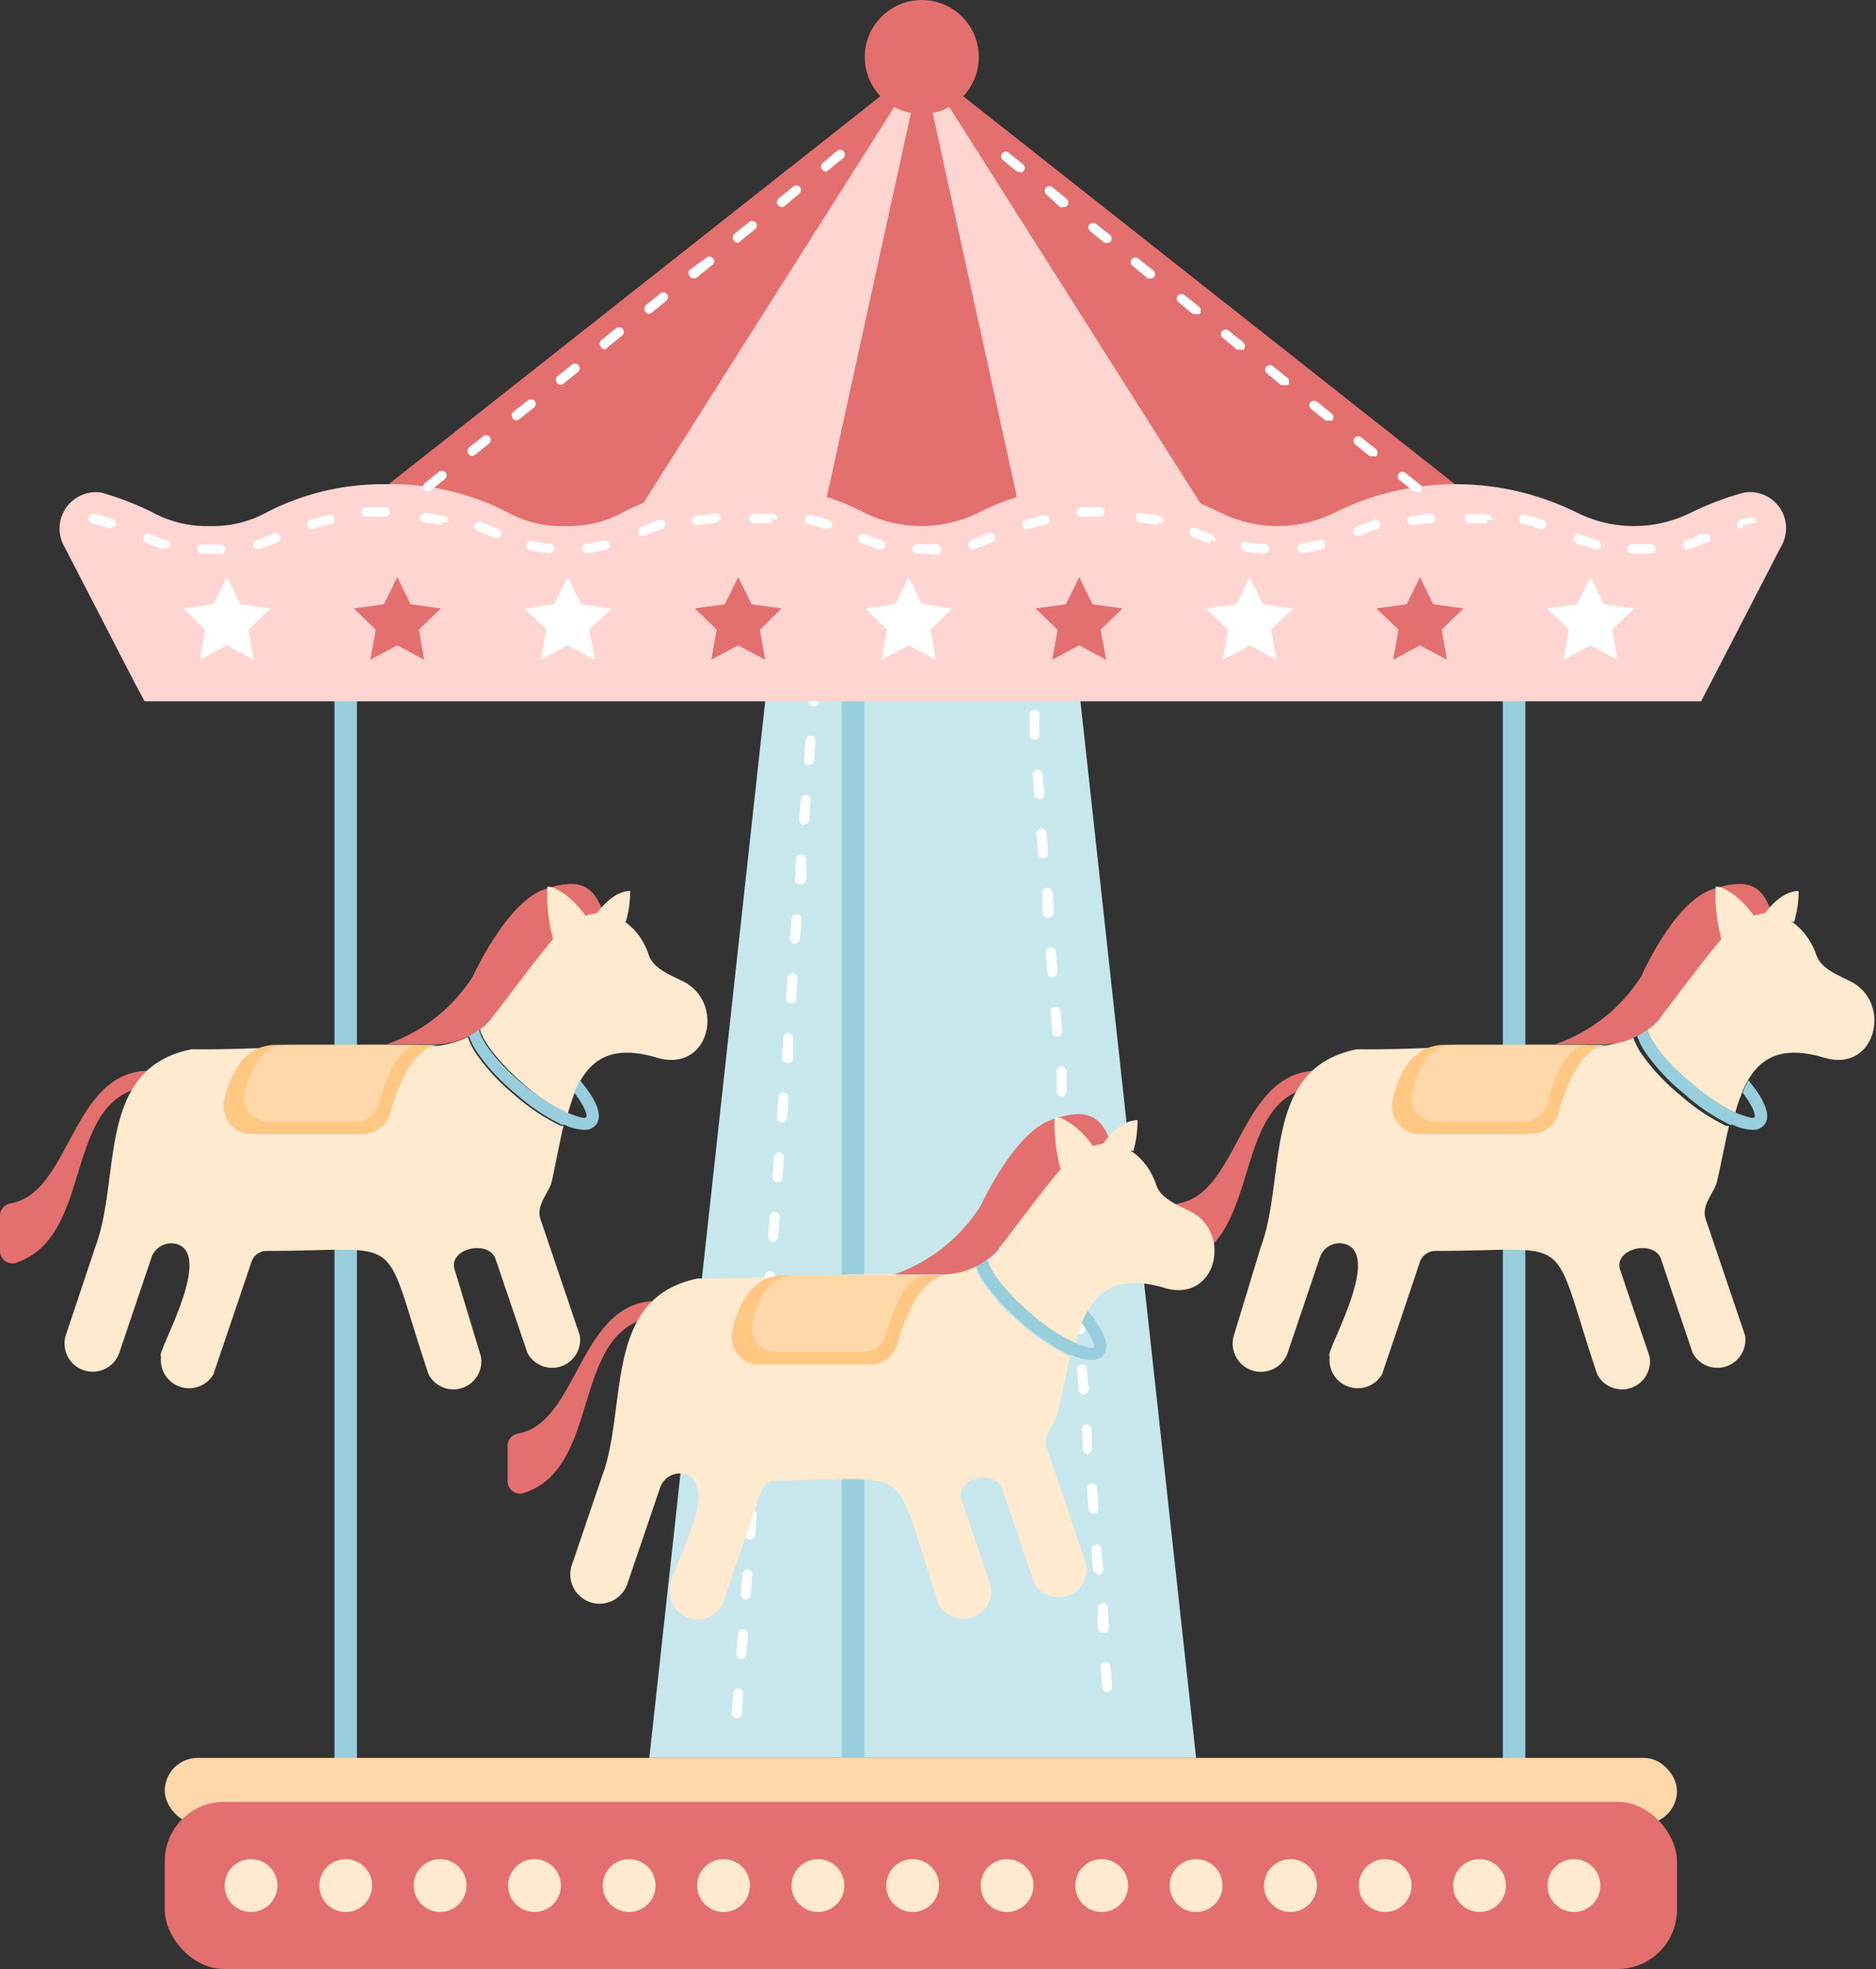   <svg xmlns="http://www.w3.org/2000/svg" viewBox="0 0 71.74 75.28">
   <rect x="0" y="0" width="71.74" height="75.28" fill="#333333" stroke="none"/>
   <g data-name="图层 2">
    <g data-name="图层 1">
     <polygon points="45.74 67.2 24.83 67.2 29.61 23.64 40.97 23.64 45.74 67.2" style="fill:#c7e7ed">
     </polygon>
     <path d="M28.16,65.69h0a.18.18,0,0,1-.18-.2l.06-.76a.2.2,0,0,1,.2-.18.19.19,0,0,1,.18.21l-.06.76A.19.19,0,0,1,28.16,65.69Zm14.18-1a.19.19,0,0,1-.19-.18l-.06-.76a.18.18,0,0,1,.17-.2.19.19,0,0,1,.21.17l.06.76a.2.2,0,0,1-.18.21Zm-14-1.27h0a.2.2,0,0,1-.18-.21l.06-.76a.19.19,0,0,1,.21-.17.18.18,0,0,1,.17.2l-.06.76A.19.19,0,0,1,28.33,63.42Zm13.83-1a.2.2,0,0,1-.19-.18l0-.76a.19.19,0,0,1,.17-.2.19.19,0,0,1,.21.17l.05.76a.19.19,0,0,1-.17.21ZM28.51,61.14h0a.19.19,0,0,1-.17-.21l.05-.76a.19.19,0,0,1,.21-.17.18.18,0,0,1,.17.2L28.7,61A.19.19,0,0,1,28.51,61.14Zm13.48-1A.19.19,0,0,1,41.8,60l-.06-.76a.19.19,0,0,1,.38,0l.06.76a.19.19,0,0,1-.18.21ZM28.68,58.86h0a.19.19,0,0,1-.18-.21l.06-.76a.18.18,0,0,1,.2-.17.19.19,0,0,1,.18.2l-.06.76A.19.19,0,0,1,28.68,58.86Zm13.14-1a.19.19,0,0,1-.19-.18l-.06-.76a.19.19,0,0,1,.17-.2.19.19,0,0,1,.21.17l.06.76a.19.19,0,0,1-.18.21Zm-13-1.27h0a.19.19,0,0,1-.18-.21l.06-.76a.19.19,0,0,1,.21-.17.19.19,0,0,1,.17.2L29,56.4A.19.19,0,0,1,28.85,56.58Zm12.79-1a.19.19,0,0,1-.19-.18l-.05-.75a.19.19,0,0,1,.17-.21.2.2,0,0,1,.21.18l0,.76a.19.19,0,0,1-.17.2ZM29,54.3h0a.19.19,0,0,1-.17-.2l.06-.76a.18.18,0,0,1,.2-.18.19.19,0,0,1,.17.2l-.05.76A.19.19,0,0,1,29,54.3Zm12.44-1a.19.19,0,0,1-.19-.17l-.06-.76a.19.19,0,0,1,.18-.21.19.19,0,0,1,.2.18l.06.76a.19.19,0,0,1-.17.2ZM29.2,52h0a.19.19,0,0,1-.18-.2l.06-.76a.19.19,0,0,1,.2-.18.19.19,0,0,1,.18.21l-.06.76A.19.19,0,0,1,29.2,52Zm12.1-1a.18.18,0,0,1-.19-.17l-.06-.76a.19.19,0,0,1,.17-.21.2.2,0,0,1,.21.18l.06.76a.2.2,0,0,1-.18.2ZM29.37,49.74h0a.2.2,0,0,1-.18-.2l.06-.76a.19.19,0,0,1,.21-.18.19.19,0,0,1,.17.21l-.06.76A.18.18,0,0,1,29.37,49.74Zm11.75-1a.19.19,0,0,1-.19-.17l0-.76a.19.19,0,0,1,.17-.21.21.21,0,0,1,.21.18l.05.76a.18.18,0,0,1-.17.2ZM29.55,47.46h0a.18.18,0,0,1-.17-.2l.05-.76a.21.21,0,0,1,.21-.18.19.19,0,0,1,.17.21l-.05.76A.19.19,0,0,1,29.55,47.46Zm11.4-1a.19.19,0,0,1-.19-.18l-.06-.76a.18.18,0,0,1,.18-.2.18.18,0,0,1,.2.17l.06.76a.18.18,0,0,1-.18.2ZM29.72,45.19h0a.18.18,0,0,1-.18-.2l.06-.76a.18.18,0,0,1,.2-.17.18.18,0,0,1,.18.2l-.06.76A.19.19,0,0,1,29.72,45.19Zm11.06-1a.19.19,0,0,1-.19-.18l-.06-.76a.18.18,0,0,1,.17-.2.19.19,0,0,1,.21.17L41,44a.19.19,0,0,1-.18.21ZM29.89,42.91h0a.2.2,0,0,1-.18-.21l.06-.76a.19.19,0,0,1,.21-.17.18.18,0,0,1,.17.2l-.06.76A.19.19,0,0,1,29.89,42.91Zm10.71-1a.19.19,0,0,1-.19-.18l0-.76a.19.19,0,0,1,.17-.2.2.2,0,0,1,.21.17l0,.76a.19.19,0,0,1-.17.21ZM30.07,40.63h0a.19.19,0,0,1-.17-.21l.06-.76a.18.18,0,0,1,.2-.17.19.19,0,0,1,.17.2l0,.76A.19.19,0,0,1,30.07,40.63Zm10.36-1a.19.19,0,0,1-.19-.18l-.06-.76a.19.19,0,0,1,.18-.2.18.18,0,0,1,.2.17l.06.76a.19.19,0,0,1-.17.21ZM30.24,38.35h0a.19.19,0,0,1-.18-.21l.06-.76a.18.18,0,0,1,.2-.17.19.19,0,0,1,.18.2l-.06.76A.19.19,0,0,1,30.24,38.35Zm10-1a.19.19,0,0,1-.19-.18L40,36.4a.19.19,0,0,1,.17-.2.2.2,0,0,1,.21.18l.06.75a.2.2,0,0,1-.18.21Zm-9.85-1.27h0a.2.2,0,0,1-.18-.2l.06-.76a.2.2,0,0,1,.21-.18.19.19,0,0,1,.17.2l-.06.76A.19.19,0,0,1,30.41,36.07Zm9.67-1a.19.19,0,0,1-.19-.17l0-.76a.19.19,0,0,1,.17-.21.19.19,0,0,1,.21.18l.05.76a.19.19,0,0,1-.17.2Zm-9.49-1.27h0a.19.19,0,0,1-.17-.2l.05-.76a.19.19,0,1,1,.38,0l0,.75A.19.19,0,0,1,30.59,33.79Zm9.32-1a.19.19,0,0,1-.19-.17l-.06-.76a.19.19,0,0,1,.18-.21.2.2,0,0,1,.2.18l.06.76a.19.19,0,0,1-.18.2Zm-9.15-1.27h0a.19.19,0,0,1-.18-.2l.06-.76a.19.19,0,0,1,.2-.18.19.19,0,0,1,.18.21l-.06.76A.19.19,0,0,1,30.76,31.51Zm9-1a.18.18,0,0,1-.19-.17l-.06-.76a.19.19,0,1,1,.38,0l.06.76a.18.18,0,0,1-.18.2Zm-8.81-1.27h0a.19.19,0,0,1-.18-.2l.06-.76a.19.19,0,1,1,.38,0l-.06.76A.18.18,0,0,1,30.93,29.23Zm8.63-1a.19.19,0,0,1-.19-.17l0-.76a.18.18,0,0,1,.17-.2.19.19,0,0,1,.21.17l0,.76a.18.18,0,0,1-.17.2ZM31.11,27h0a.18.18,0,0,1-.17-.2L31,26a.18.18,0,0,1,.2-.18.19.19,0,0,1,.17.21l-.05.76A.19.19,0,0,1,31.11,27Zm8.28-1a.19.19,0,0,1-.19-.18L39.14,25a.18.18,0,0,1,.18-.2.19.19,0,0,1,.2.17l.06.76a.19.19,0,0,1-.18.21Zm-8.11-1.27h0a.19.19,0,0,1-.18-.21l0-.51h.6a.19.19,0,0,1,.19.19.18.18,0,0,1-.19.19h-.25v.16A.19.19,0,0,1,31.28,24.68Zm7.31-.34h-.76a.18.18,0,0,1-.19-.19.19.19,0,0,1,.19-.19h.76a.19.19,0,0,1,.19.19A.18.18,0,0,1,38.59,24.34Zm-2.29,0h-.76a.19.19,0,0,1-.19-.19.2.2,0,0,1,.19-.19h.76a.19.19,0,0,1,.19.19A.18.18,0,0,1,36.3,24.34Zm-2.28,0h-.76a.18.18,0,0,1-.19-.19.19.19,0,0,1,.19-.19H34a.2.2,0,0,1,.19.19A.19.19,0,0,1,34,24.34Z" style="fill:#fff">
     </path>
     <rect x="12.78" y="26.09" width="0.86" height="41.75" rx="0.39" transform="translate(26.43 93.92) rotate(180)" style="fill:#98cedb">
     </rect>
     <path d="M5.72,40.93c-3,0-3,4.67-5.31,5.07a.48.48,0,0,0-.41.48l0,1.35a.47.47,0,0,0,.59.45c3.1-1,1.72-6.41,5.14-6.76Z" style="fill:#e36f6f">
     </path>
     <path d="M18.36,39.33c0,.2.39,1,1.67,2.12a7.59,7.59,0,0,0,1.68,1.13c.08-.27.16-.53.25-.77a4.12,4.12,0,0,1,.22-.47c.52-.93,1.35-1.38,2.93-.91,2.05.61,2.63-2.13,1-2.92-.48-.24-1.12-.48-1.3-1-.94-2.89-5.59-2-5.33,1.08a3.14,3.14,0,0,1-.67,1.27,2.37,2.37,0,0,1-.43.4Z" style="fill:#ffe9cf">
     </path>
     <path d="M4.56,51.72,5.8,48.05a.8.8,0,0,1,1-.48c1.37.5-.88,4.23-.64,4.28a1.08,1.08,0,0,0,2,.69l1.46-4.31a.6.6,0,0,1,.57-.41c5.48,0,4.33-.85,6.2,4.72a1.07,1.07,0,0,0,2-.69L17.4,48.58c-.32-.86,1.3-1.21,1.55-.45l1.22,3.59a1.07,1.07,0,0,0,2-.68l-1.5-4.43c-.19-.54.32-1,.43-1.44h0c.16-.73.29-1.47.45-2.13l-.1,0a7.76,7.76,0,0,1-1.77-1.18,7.86,7.86,0,0,1-1.45-1.55,2.48,2.48,0,0,1-.34-.67,3.67,3.67,0,0,1-1.26.35c-3.51-.17-6.66.16-9.3.12-3.68.73-2.68,4.91-3.69,7.57L2.53,51A1.07,1.07,0,0,0,4.56,51.72Z" style="fill:#ffe9cf">
     </path>
     <path d="M17.93,39.59a2.48,2.48,0,0,0,.34.67,7.86,7.86,0,0,0,1.45,1.55A7.76,7.76,0,0,0,21.49,43l.1,0a2,2,0,0,0,.74.19.55.55,0,0,0,.45-.18c.22-.26.14-.69-.26-1.27-.1-.14-.21-.29-.34-.44a4.12,4.12,0,0,0-.22.47c.39.51.51.85.46.93s-.31,0-.71-.16A7.59,7.59,0,0,1,20,41.45c-1.28-1.08-1.7-1.92-1.67-2.12A3.5,3.5,0,0,1,17.93,39.59Z" style="fill:#98cedb">
     </path>
     <path d="M17.93,39.59a3.5,3.5,0,0,0,.43-.26s0,0,0,0l.05,0a2.37,2.37,0,0,0,.43-.4c-.37-.11-.67-.09-.84.11A.59.59,0,0,0,17.93,39.59Z" style="fill:#98cedb">
     </path>
     <path d="M23.06,34.86c-1.5.28-1.38.3-4.21,4a2.85,2.85,0,0,1-2.18,1.06l-1.88,0a6.35,6.35,0,0,0,3.3-2.61s1.27-2.79,2.7-3.3S22.72,33.92,23.06,34.86Z" style="fill:#e36f6f">
     </path>
     <path d="M23.93,35.24a4.1,4.1,0,0,0,.17-1.18c-.76,0-1.38,1-1.38,1Z" style="fill:#ffe9cf">
     </path>
     <path d="M22.54,35.3c-.27-.67-1.22-1.45-1.61-1.4a6.66,6.66,0,0,0,.22,2Z" style="fill:#ffe9cf">
     </path>
     <path d="M16.84,39.94c-1,0-1.65,1.62-1.92,2.62a1.09,1.09,0,0,1-1.07.79H9.65a1.06,1.06,0,0,1-1.08-1.26c.22-1,.75-2.15,2-2.15Z" style="fill:#ffc782">
     </path>
     <path d="M16.05,39.94c-.85,0-1.33,1.39-1.56,2.26a.89.89,0,0,1-.86.68h-3.4a.9.9,0,0,1-.87-1.09c.18-.83.6-1.85,1.63-1.85Z" style="fill:#ffd7a8">
     </path>
     <rect x="57.46" y="26.09" width="0.86" height="41.75" rx="0.39" transform="translate(115.79 93.92) rotate(180)" style="fill:#98cedb">
     </rect>
     <path d="M50.4,40.93c-3,0-3,4.67-5.32,5.07a.48.48,0,0,0-.4.48l0,1.35a.47.47,0,0,0,.59.45c3.1-1,1.72-6.41,5.14-6.76Z" style="fill:#e36f6f">
     </path>
     <path d="M63,39.33c0,.2.39,1,1.66,2.12a7.6,7.6,0,0,0,1.69,1.13,5.79,5.79,0,0,1,.25-.77,2.92,2.92,0,0,1,.22-.47c.52-.93,1.35-1.38,2.93-.91,2,.61,2.63-2.13,1-2.92-.47-.24-1.11-.48-1.29-1-1-2.89-5.59-2-5.33,1.08a3.27,3.27,0,0,1-.67,1.27,2.37,2.37,0,0,1-.43.4Z" style="fill:#ffe9cf">
     </path>
     <path d="M49.24,51.72l1.24-3.67a.79.79,0,0,1,1-.48c1.38.5-.88,4.23-.63,4.28a1.08,1.08,0,0,0,2,.69s1.07-3.16,1.45-4.31a.63.63,0,0,1,.58-.41c5.47,0,4.33-.85,6.2,4.72a1.07,1.07,0,0,0,2-.69s-.72-2.1-1.11-3.27c-.32-.86,1.29-1.21,1.55-.45.37,1.12,1.21,3.59,1.21,3.59a1.07,1.07,0,0,0,2-.68l-1.5-4.43c-.19-.54.32-1,.43-1.44h0c.17-.73.3-1.47.46-2.13l-.11,0a7.72,7.72,0,0,1-1.76-1.18,7.94,7.94,0,0,1-1.46-1.55,2.81,2.81,0,0,1-.34-.67,3.61,3.61,0,0,1-1.26.35c-3.5-.17-6.66.16-9.3.12-3.67.73-2.68,4.91-3.68,7.57L47.2,51A1.08,1.08,0,0,0,49.24,51.72Z" style="fill:#ffe9cf">
     </path>
     <path d="M62.6,39.59a2.81,2.81,0,0,0,.34.67,7.94,7.94,0,0,0,1.46,1.55A7.72,7.72,0,0,0,66.16,43l.11,0a1.91,1.91,0,0,0,.74.19.55.55,0,0,0,.45-.18c.22-.26.13-.69-.26-1.27-.1-.14-.21-.29-.34-.44a2.92,2.92,0,0,0-.22.47c.39.51.5.85.46.93s-.31,0-.71-.16a7.6,7.6,0,0,1-1.69-1.13C63.43,40.37,63,39.53,63,39.33A3.65,3.65,0,0,1,62.6,39.59Z" style="fill:#98cedb">
     </path>
     <path d="M62.6,39.59a3.65,3.65,0,0,0,.44-.26v0l.06,0a2.37,2.37,0,0,0,.43-.4c-.37-.11-.68-.09-.85.11A.61.61,0,0,0,62.6,39.59Z" style="fill:#98cedb">
     </path>
     <path d="M67.74,34.86c-1.51.28-1.38.3-4.22,4a2.81,2.81,0,0,1-2.18,1.06l-1.87,0a6.35,6.35,0,0,0,3.3-2.61S64,34.49,65.47,34,67.4,33.92,67.74,34.86Z" style="fill:#e36f6f">
     </path>
     <path d="M68.61,35.24a4.1,4.1,0,0,0,.17-1.18c-.77,0-1.39,1-1.39,1Z" style="fill:#ffe9cf">
     </path>
     <path d="M67.22,35.3c-.27-.67-1.22-1.45-1.61-1.4a6.36,6.36,0,0,0,.22,2Z" style="fill:#ffe9cf">
     </path>
     <path d="M61.52,39.94c-1.05,0-1.65,1.62-1.92,2.62a1.1,1.1,0,0,1-1.07.79h-4.2a1.06,1.06,0,0,1-1.08-1.26c.22-1,.74-2.15,2-2.15Z" style="fill:#ffc782">
     </path>
     <path d="M60.73,39.94c-.85,0-1.34,1.39-1.56,2.26a.89.89,0,0,1-.86.68h-3.4A.9.9,0,0,1,54,41.79c.17-.83.6-1.85,1.63-1.85Z" style="fill:#ffd7a8">
     </path>
     <rect x="32.19" y="23.48" width="0.86" height="44.35" rx="0.41" transform="translate(65.24 91.32) rotate(180)" style="fill:#98cedb">
     </rect>
     <path d="M25.13,49.73c-3,0-3,4.67-5.32,5.07a.48.48,0,0,0-.4.48l0,1.35a.47.47,0,0,0,.59.45c3.11-.95,1.73-6.41,5.15-6.76Z" style="fill:#e36f6f">
     </path>
     <path d="M37.77,48.13c0,.2.38,1,1.66,2.13a7.62,7.62,0,0,0,1.69,1.12,5.21,5.21,0,0,1,.25-.76,3,3,0,0,1,.22-.48c.51-.93,1.34-1.38,2.93-.91,2,.61,2.62-2.12,1-2.92-.47-.24-1.12-.48-1.3-1-.94-2.89-5.58-2-5.32,1.09a3.21,3.21,0,0,1-.68,1.26,2.3,2.3,0,0,1-.42.4Z" style="fill:#ffe9cf">
     </path>
     <path d="M24,60.52l1.25-3.67a.79.79,0,0,1,1-.48c1.38.5-.88,4.24-.63,4.29a1.07,1.07,0,0,0,2,.68L29.11,57a.63.63,0,0,1,.58-.41c5.47,0,4.33-.85,6.2,4.72a1.07,1.07,0,0,0,2-.68s-.72-2.11-1.11-3.28c-.32-.85,1.29-1.2,1.54-.45.38,1.13,1.22,3.59,1.22,3.59a1.07,1.07,0,0,0,2-.68l-1.5-4.43c-.19-.54.32-.94.43-1.44h0c.17-.73.3-1.46.46-2.13l-.11,0a8.45,8.45,0,0,1-1.76-1.18,8.26,8.26,0,0,1-1.46-1.56,2.64,2.64,0,0,1-.34-.67,3.91,3.91,0,0,1-1.26.36c-3.5-.18-6.66.16-9.3.11-3.67.73-2.68,4.92-3.68,7.57l-1.16,3.41A1.07,1.07,0,0,0,24,60.52Z" style="fill:#ffe9cf">
     </path>
     <path d="M37.33,48.39a2.64,2.64,0,0,0,.34.67,8.26,8.26,0,0,0,1.46,1.56,8.45,8.45,0,0,0,1.76,1.18l.11,0a1.87,1.87,0,0,0,.74.19.57.57,0,0,0,.45-.18c.22-.26.13-.68-.27-1.27a3.88,3.88,0,0,0-.33-.44,3,3,0,0,0-.22.48c.38.5.5.84.46.92s-.31,0-.71-.16a7.62,7.62,0,0,1-1.69-1.12c-1.28-1.09-1.69-1.93-1.66-2.13A3.65,3.65,0,0,1,37.33,48.39Z" style="fill:#98cedb">
     </path>
     <path d="M37.33,48.39a3.65,3.65,0,0,0,.44-.26v0a.11.11,0,0,1,.06,0,2.3,2.3,0,0,0,.42-.4c-.37-.1-.67-.09-.84.11A.61.61,0,0,0,37.33,48.39Z" style="fill:#98cedb">
     </path>
     <path d="M42.47,43.66c-1.51.28-1.38.3-4.22,4a2.84,2.84,0,0,1-2.18,1.06c-1.3,0-1.87,0-1.87,0a6.44,6.44,0,0,0,3.3-2.62s1.26-2.78,2.7-3.29S42.13,42.73,42.47,43.66Z" style="fill:#e36f6f">
     </path>
     <path d="M43.34,44a4.23,4.23,0,0,0,.16-1.18c-.76,0-1.38,1-1.38,1Z" style="fill:#ffe9cf">
     </path>
     <path d="M41.94,44.1c-.26-.67-1.22-1.45-1.61-1.4a6.69,6.69,0,0,0,.23,2Z" style="fill:#ffe9cf">
     </path>
     <path d="M36.25,48.75c-1,0-1.65,1.61-1.93,2.62a1.09,1.09,0,0,1-1.07.79H29.06A1.06,1.06,0,0,1,28,50.9c.22-1,.74-2.15,2-2.15Z" style="fill:#ffc782">
     </path>
     <path d="M35.45,48.75c-.84,0-1.33,1.38-1.55,2.25a.9.9,0,0,1-.87.68H29.64a.89.89,0,0,1-.87-1.08c.17-.84.6-1.85,1.63-1.85Z" style="fill:#ffd7a8">
     </path>
     <polygon points="35.25 2.43 5.34 26.02 65.16 26.02 35.25 2.43" style="fill:#e36f6f">
     </polygon>
     <polygon points="35.25 2.43 20.3 26.02 50.2 26.02 35.25 2.43" style="fill:#ffd5d1">
     </polygon>
     <polygon points="35.25 2.43 30.08 26.02 40.43 26.02 35.25 2.43" style="fill:#e36f6f">
     </polygon>
     <path d="M66.7,18.83a1.38,1.38,0,0,1,1.4,2.08l-2.69,5.21-.36.69H5.53l-.37-.69L2.47,20.91a1.39,1.39,0,0,1,1.4-2.08,11.21,11.21,0,0,1,1.93.74A4.34,4.34,0,0,0,8,20.11a4.3,4.3,0,0,0,2.23-.54,9.68,9.68,0,0,1,4.57-1.06,9.63,9.63,0,0,1,4.58,1.06,4.31,4.31,0,0,0,2.24.54,4.27,4.27,0,0,0,2.23-.54,9.63,9.63,0,0,1,4.58-1.06A9.68,9.68,0,0,1,33,19.57a4.9,4.9,0,0,0,4.47,0,10.4,10.4,0,0,1,9.15,0,4.9,4.9,0,0,0,4.47,0,10.42,10.42,0,0,1,9.16,0,4.9,4.9,0,0,0,4.47,0A10.87,10.87,0,0,1,66.7,18.83Z" style="fill:#ffd5d1">
     </path>
     <path d="M35.24,21.16h-.18a.19.19,0,0,1-.18-.19.18.18,0,0,1,.18-.17h.22l.5,0A.21.21,0,0,1,36,21a.2.2,0,0,1-.17.2Zm27.28,0h-.11a.18.18,0,0,1-.18-.18.19.19,0,0,1,.18-.18h.11l.6,0a.19.19,0,0,1,.2.17.19.19,0,0,1-.17.19ZM8,21.16H7.71A.18.18,0,0,1,7.53,21a.18.18,0,0,1,.19-.18c.22,0,.48,0,.71,0a.19.19,0,0,1,.19.17.19.19,0,0,1-.18.19Zm40.34,0h0a5.41,5.41,0,0,1-.74-.08.19.19,0,0,1-.15-.21.19.19,0,0,1,.22-.15,4.67,4.67,0,0,0,.69.08.18.18,0,0,1,0,.36ZM21,21.14h0a5.25,5.25,0,0,1-.74-.11.18.18,0,0,1-.14-.21.18.18,0,0,1,.22-.14,4.57,4.57,0,0,0,.69.1.17.17,0,0,1,.17.19A.18.18,0,0,1,21,21.14Zm1.44,0a.18.18,0,0,1-.18-.16.18.18,0,0,1,.16-.2,3.68,3.68,0,0,0,.69-.12.2.2,0,0,1,.22.13.19.19,0,0,1-.13.22,5.71,5.71,0,0,1-.74.13Zm27.35,0a.18.18,0,0,1-.18-.16.18.18,0,0,1,.16-.2,4.81,4.81,0,0,0,.68-.14.18.18,0,0,1,.22.13.18.18,0,0,1-.12.22,5.7,5.7,0,0,1-.74.15ZM61,21h0a5.41,5.41,0,0,1-.71-.24.18.18,0,0,1-.1-.23.19.19,0,0,1,.24-.11,6.6,6.6,0,0,0,.66.23.19.19,0,0,1,.13.22A.18.18,0,0,1,61,21ZM33.63,21h0a6.81,6.81,0,0,1-.7-.25.17.17,0,0,1-.1-.23.17.17,0,0,1,.23-.1c.19.07.41.16.66.23a.18.18,0,0,1,.13.22A.19.19,0,0,1,33.63,21Zm-27.34,0h0a5.7,5.7,0,0,1-.7-.25.18.18,0,0,1,.14-.34,5.66,5.66,0,0,0,.66.25.17.17,0,0,1,.12.22A.17.17,0,0,1,6.29,20.93Zm3.57,0a.2.2,0,0,1-.18-.12.18.18,0,0,1,.12-.23c.22-.07.44-.16.66-.25a.18.18,0,1,1,.14.33c-.22.09-.45.18-.69.26Zm27.34,0a.19.19,0,0,1-.06-.36,6.92,6.92,0,0,0,.66-.26.18.18,0,0,1,.14.34c-.24.1-.45.19-.68.27Zm27.35,0a.16.16,0,0,1-.17-.12.17.17,0,0,1,.11-.23l.59-.24.07,0a.18.18,0,0,1,.14.34l-.07,0-.61.24Zm-18.27-.23-.06,0,0,0-.62-.25a.18.18,0,0,1-.11-.23.19.19,0,0,1,.24-.11l.63.26a.21.21,0,0,1,.12.25A.18.18,0,0,1,46.28,20.61ZM19,20.56h-.07l-.66-.27a.17.17,0,0,1-.11-.23.19.19,0,0,1,.23-.11l.68.28a.18.18,0,0,1,.1.23A.18.18,0,0,1,19,20.56Zm5.58-.07a.17.17,0,0,1-.16-.11.18.18,0,0,1,.09-.24l.69-.26a.18.18,0,0,1,.23.11.19.19,0,0,1-.11.23c-.24.08-.46.17-.67.26Zm27.35,0a.18.18,0,0,1-.17-.11.19.19,0,0,1,.1-.24l.69-.26a.18.18,0,0,1,.11.35,7.05,7.05,0,0,0-.66.25ZM59,20.23H58.9a6,6,0,0,0-.68-.21.18.18,0,0,1,.09-.35l.71.21a.19.19,0,0,1-.06.36Zm-27.35,0h-.06c-.22-.07-.45-.14-.68-.19a.19.19,0,0,1-.13-.22.17.17,0,0,1,.22-.13,6.29,6.29,0,0,1,.71.2.19.19,0,0,1,.11.23A.18.18,0,0,1,31.61,20.19Zm-27.35,0h0L3.53,20a.18.18,0,0,1-.14-.22.18.18,0,0,1,.22-.14c.26.06.49.13.71.2a.18.18,0,0,1,.12.22A.19.19,0,0,1,4.26,20.16Zm7.62,0a.17.17,0,0,1-.17-.13.18.18,0,0,1,.12-.23l.71-.19a.18.18,0,0,1,.08.36c-.24.05-.46.11-.69.18Zm27.35,0a.19.19,0,0,1-.18-.13.18.18,0,0,1,.12-.22q.36-.11.72-.18a.17.17,0,0,1,.21.14.17.17,0,0,1-.14.21,6.11,6.11,0,0,0-.68.18Zm27.34,0a.17.17,0,0,1-.17-.13.18.18,0,0,1,.13-.22l.37-.1H67a.18.18,0,0,1,.18.17A.18.18,0,0,1,67,20l-.35.09Zm-22.33-.15h0l-.7-.11a.18.18,0,0,1-.15-.21.17.17,0,0,1,.2-.15,6.75,6.75,0,0,1,.72.12.17.17,0,0,1,.14.21A.16.16,0,0,1,44.24,19.92Zm-27.35,0h0l-.71-.11a.18.18,0,0,1-.16-.2.21.21,0,0,1,.21-.16,7.2,7.2,0,0,1,.72.12.18.18,0,0,1,.15.21A.19.19,0,0,1,16.89,19.9Zm9.72,0a.17.17,0,0,1-.18-.15.18.18,0,0,1,.15-.21l.73-.1a.19.19,0,0,1,.19.16.18.18,0,0,1-.16.2l-.7.1Zm27.35,0a.17.17,0,0,1-.18-.15.18.18,0,0,1,.15-.21c.23,0,.47-.07.73-.09a.17.17,0,0,1,.19.17.17.17,0,0,1-.16.19,6.65,6.65,0,0,0-.7.09Zm2.88-.08h0c-.22,0-.46,0-.71,0a.19.19,0,0,1,0-.37l.73.05a.18.18,0,0,1,.16.2A.18.18,0,0,1,56.84,19.77Zm-27.35,0h0l-.71,0a.17.17,0,0,1-.17-.18.19.19,0,0,1,.18-.18l.73,0a.19.19,0,0,1,.17.2A.18.18,0,0,1,29.49,19.76ZM14,19.75a.17.17,0,0,1-.18-.17.17.17,0,0,1,.17-.19c.23,0,.47,0,.73,0h0a.18.18,0,0,1,0,.36c-.25,0-.49,0-.71,0Zm27.35,0a.18.18,0,0,1-.18-.17.18.18,0,0,1,.17-.19l.73,0a.18.18,0,0,1,.18.18.18.18,0,0,1-.2.18l-.69,0Z" style="fill:#fff">
     </path>
     <polygon points="8.68 22.06 9.19 23.1 10.34 23.26 9.5 24.07 9.7 25.22 8.68 24.67 7.65 25.22 7.85 24.07 7.01 23.26 8.16 23.1 8.68 22.06" style="fill:#fff">
     </polygon>
     <polygon points="15.19 22.06 15.7 23.1 16.86 23.26 16.02 24.07 16.22 25.22 15.19 24.67 14.16 25.22 14.37 24.07 13.53 23.26 14.68 23.1 15.19 22.06" style="fill:#e36f6f">
     </polygon>
     <polygon points="21.71 22.06 22.22 23.1 23.38 23.26 22.54 24.07 22.74 25.22 21.71 24.67 20.68 25.22 20.89 24.07 20.05 23.26 21.2 23.1 21.71 22.06" style="fill:#fff">
     </polygon>
     <polygon points="28.23 22.06 28.74 23.1 29.89 23.26 29.06 24.07 29.26 25.22 28.23 24.67 27.2 25.22 27.41 24.07 26.57 23.26 27.72 23.1 28.23 22.06" style="fill:#e36f6f">
     </polygon>
     <polygon points="34.75 22.06 35.26 23.1 36.41 23.26 35.58 24.07 35.78 25.22 34.75 24.67 33.72 25.22 33.92 24.07 33.09 23.26 34.24 23.1 34.75 22.06" style="fill:#fff">
     </polygon>
     <polygon points="41.27 22.06 41.78 23.1 42.93 23.26 42.09 24.07 42.3 25.22 41.27 24.67 40.24 25.22 40.44 24.07 39.6 23.26 40.76 23.1 41.27 22.06" style="fill:#e36f6f">
     </polygon>
     <polygon points="47.79 22.06 48.3 23.1 49.45 23.26 48.61 24.07 48.81 25.22 47.79 24.67 46.76 25.22 46.96 24.07 46.12 23.26 47.28 23.1 47.79 22.06" style="fill:#fff">
     </polygon>
     <polygon points="54.3 22.06 54.81 23.1 55.97 23.26 55.13 24.07 55.33 25.22 54.3 24.67 53.28 25.22 53.48 24.07 52.64 23.26 53.79 23.1 54.3 22.06" style="fill:#e36f6f">
     </polygon>
     <polygon points="60.82 22.06 61.33 23.1 62.49 23.26 61.65 24.07 61.85 25.22 60.82 24.67 59.8 25.22 60 24.07 59.16 23.26 60.31 23.1 60.82 22.06" style="fill:#fff">
     </polygon>
     <circle cx="35.25" cy="2.18" r="2.18" style="fill:#e36f6f">
     </circle>
     <path d="M16.38,18.79a.17.17,0,0,1-.14-.06.19.19,0,0,1,0-.26l.57-.45a.18.18,0,0,1,.22.28l-.56.45A.15.15,0,0,1,16.38,18.79Zm1.69-1.36a.17.17,0,0,1-.14-.06.19.19,0,0,1,0-.26l.57-.45a.18.18,0,0,1,.22.28l-.56.45A.15.15,0,0,1,18.07,17.43Zm1.69-1.36a.17.17,0,0,1-.14-.06.19.19,0,0,1,0-.26l.57-.45a.18.18,0,0,1,.23.28l-.57.45A.15.15,0,0,1,19.76,16.07Zm1.69-1.35a.19.19,0,0,1-.14-.07.19.19,0,0,1,0-.26l.56-.45a.18.18,0,0,1,.23.28l-.57.46A.21.21,0,0,1,21.45,14.72Zm1.69-1.36a.19.19,0,0,1-.14-.07A.19.19,0,0,1,23,13l.56-.45a.18.18,0,0,1,.23.28l-.57.46A.21.21,0,0,1,23.14,13.36ZM24.83,12a.19.19,0,0,1-.14-.07.19.19,0,0,1,0-.26l.56-.45a.18.18,0,0,1,.23.28l-.57.46A.21.21,0,0,1,24.83,12Zm1.69-1.36a.19.19,0,0,1-.14-.07.19.19,0,0,1,0-.26L27,9.86a.19.19,0,0,1,.26,0,.18.18,0,0,1,0,.25l-.57.46A.21.21,0,0,1,26.52,10.64Zm1.69-1.36a.21.21,0,0,1-.14-.07.19.19,0,0,1,0-.26l.56-.45a.19.19,0,0,1,.26,0,.18.18,0,0,1,0,.25l-.57.46A.21.21,0,0,1,28.21,9.28ZM29.9,7.92a.21.21,0,0,1-.14-.07.18.18,0,0,1,0-.25l.56-.46a.19.19,0,0,1,.26,0,.18.18,0,0,1,0,.25L30,7.88A.28.28,0,0,1,29.9,7.92Zm1.69-1.36a.21.21,0,0,1-.14-.07.18.18,0,0,1,0-.25L32,5.78a.19.19,0,0,1,.26,0,.18.18,0,0,1,0,.25l-.56.46A.28.28,0,0,1,31.59,6.56Z" style="fill:#fff">
     </path>
     <path d="M54.18,18.79a.15.15,0,0,1-.11,0l-.57-.45a.18.18,0,0,1,0-.25.19.19,0,0,1,.26,0l.56.45a.19.19,0,0,1,0,.26A.2.2,0,0,1,54.18,18.79Zm-1.69-1.36a.19.19,0,0,1-.12,0l-.56-.45a.18.18,0,0,1,0-.25.19.19,0,0,1,.26,0l.56.45a.19.19,0,0,1,0,.26A.2.2,0,0,1,52.49,17.43ZM50.8,16.07a.19.19,0,0,1-.12,0l-.56-.45a.18.18,0,0,1,0-.25.19.19,0,0,1,.26,0l.56.45a.19.19,0,0,1,0,.26A.2.2,0,0,1,50.8,16.07Zm-1.69-1.35a.28.28,0,0,1-.12,0l-.56-.46a.18.18,0,0,1,0-.25.19.19,0,0,1,.26,0l.56.45a.19.19,0,0,1,0,.26A.21.21,0,0,1,49.11,14.72Zm-1.69-1.36a.28.28,0,0,1-.12,0l-.56-.46a.18.18,0,0,1,0-.25.19.19,0,0,1,.26,0l.56.45a.19.19,0,0,1,0,.26A.21.21,0,0,1,47.42,13.36ZM45.73,12a.28.28,0,0,1-.12,0l-.56-.46a.18.18,0,0,1,0-.25.19.19,0,0,1,.26,0l.56.45a.19.19,0,0,1,0,.26A.21.21,0,0,1,45.73,12ZM44,10.64a.21.21,0,0,1-.11,0l-.56-.46a.18.18,0,1,1,.22-.28l.57.45a.19.19,0,0,1,0,.26A.21.21,0,0,1,44,10.64ZM42.34,9.28a.21.21,0,0,1-.11,0l-.56-.46a.18.18,0,0,1,.22-.28l.57.45a.19.19,0,0,1,0,.26A.17.17,0,0,1,42.34,9.28ZM40.65,7.92a.21.21,0,0,1-.11,0L40,7.42a.18.18,0,0,1,.22-.28l.57.46a.18.18,0,0,1-.12.32ZM39,6.56a.21.21,0,0,1-.11,0l-.56-.46a.18.18,0,0,1,.22-.28l.57.46a.18.18,0,0,1-.12.32Z" style="fill:#fff">
     </path>
     <rect x="6.3" y="67.2" width="57.83" height="2.52" rx="1.26" style="fill:#ffd7a8">
     </rect>
     <rect x="6.3" y="68.88" width="57.83" height="6.39" rx="2.27" style="fill:#e36f6f">
     </rect>
     <circle cx="9.6" cy="72.08" r="1.01" style="fill:#ffe9cf">
     </circle>
     <circle cx="13.22" cy="72.08" r="1.01" style="fill:#ffe9cf">
     </circle>
     <circle cx="16.83" cy="72.08" r="1.01" style="fill:#ffe9cf">
     </circle>
     <circle cx="20.44" cy="72.08" r="1.01" style="fill:#ffe9cf">
     </circle>
     <circle cx="24.06" cy="72.08" r="1.01" style="fill:#ffe9cf">
     </circle>
     <circle cx="27.67" cy="72.08" r="1.01" style="fill:#ffe9cf">
     </circle>
     <circle cx="31.28" cy="72.08" r="1.01" style="fill:#ffe9cf">
     </circle>
     <circle cx="34.9" cy="72.08" r="1.01" style="fill:#ffe9cf">
     </circle>
     <circle cx="38.51" cy="72.08" r="1.01" style="fill:#ffe9cf">
     </circle>
     <circle cx="42.13" cy="72.08" r="1.01" style="fill:#ffe9cf">
     </circle>
     <circle cx="45.74" cy="72.08" r="1.01" style="fill:#ffe9cf">
     </circle>
     <circle cx="49.35" cy="72.08" r="1.01" style="fill:#ffe9cf">
     </circle>
     <circle cx="52.97" cy="72.08" r="1.01" style="fill:#ffe9cf">
     </circle>
     <circle cx="56.58" cy="72.08" r="1.01" style="fill:#ffe9cf">
     </circle>
     <circle cx="60.19" cy="72.08" r="1.01" style="fill:#ffe9cf">
     </circle>
    </g>
   </g>
  </svg>
